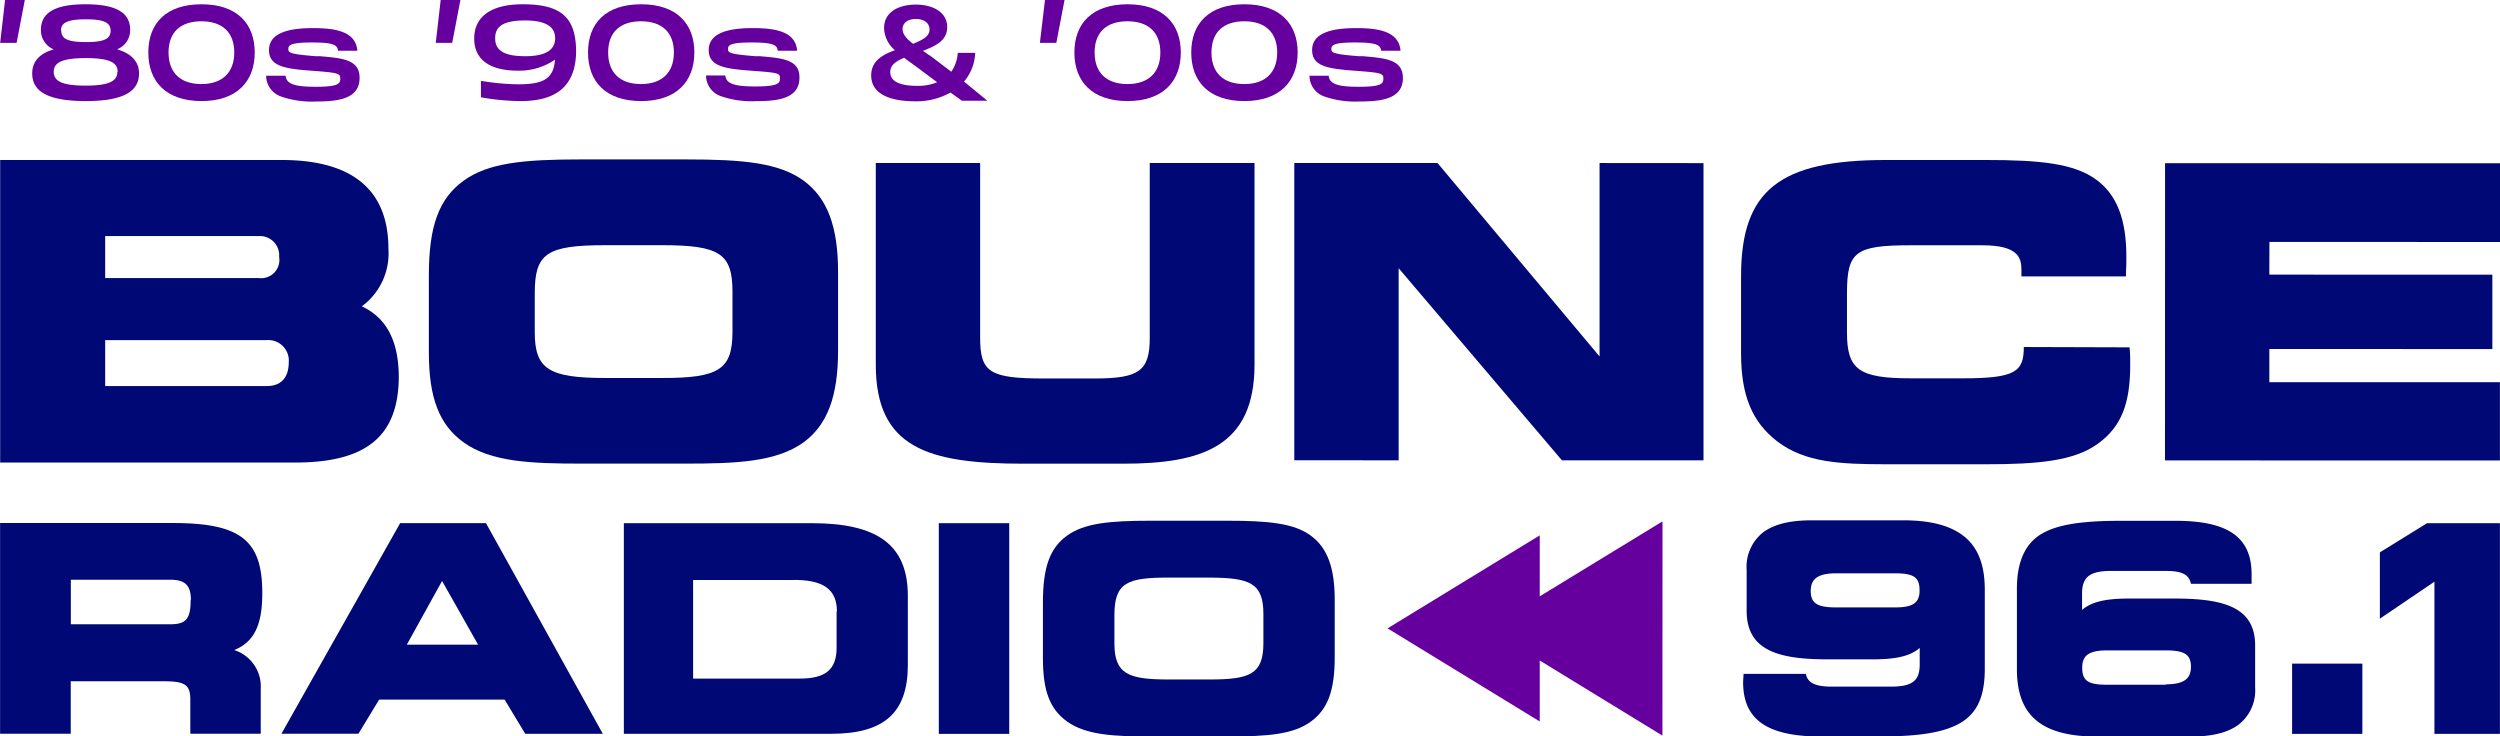 <svg xmlns="http://www.w3.org/2000/svg" viewBox="0 0 304.24 89.62"><path d="M97.9,22.16c-3-2.19-7.34-2.6-14.37-2.6H70.81c-7,0-11.3.41-14.31,2.59s-4.23,5.52-4.23,11.54v9.36c0,5.52,1.26,8.8,4.22,10.94h0c3.33,2.4,8.26,2.59,14.35,2.59H83.53c6.11,0,11-.19,14.36-2.6,2.89-2.15,4.17-5.57,4.18-11.12V33.28C102.07,27.73,100.78,24.3,97.9,22.16ZM89.22,35.64v4.87c0,4.6-1.6,5.66-8.57,5.65H73.78c-6.93,0-8.62-1.09-8.62-5.56V35.82C65.16,31,66.61,30,73.73,30h6.92C87.62,30,89.22,31,89.22,35.64Z" transform="translate(-0.08 -0.16)" fill="#000875"/><path d="M140,20V41.27c0,4-1.25,4.95-6.71,4.95h-6.14c-6.63,0-7.79-.74-7.79-4.95V20h-12.7V44.53c0,10.14,6.32,12.06,18,12.06h12.09c9.57,0,16-2.05,16-12.06V20Z" transform="translate(-0.08 -0.16)" fill="#000875"/><polygon points="194.66 19.84 194.66 43.38 174.94 19.84 157.51 19.84 157.51 56.01 170.21 56.02 170.21 32.64 190.08 56.02 207.31 56.02 207.31 19.85 194.66 19.84" fill="#000875"/><polygon points="304.23 46.51 276.17 46.51 276.17 42.47 303.31 42.48 303.31 33.43 276.17 33.42 276.18 29.44 304.24 29.45 304.24 19.87 263.48 19.86 263.47 56.03 304.23 56.04 304.23 46.51" fill="#000875"/><path d="M44.11,37.44a8,8,0,0,0,3.24-7c0-7.17-4.38-10.81-13-10.81H.1V56.45H36c8.72,0,12.61-3.24,12.61-10.52C48.57,41.63,47.11,38.84,44.11,37.44ZM12.88,28.89h18.7a2.34,2.34,0,0,1,2.47,2.53A2.22,2.22,0,0,1,31.58,34H12.88ZM32.55,47.14H12.88V41.55H32.56a2.5,2.5,0,0,1,2.66,2.72C35.22,45.35,34.87,47.14,32.55,47.14Z" transform="translate(-0.08 -0.16)" fill="#000875"/><path d="M246.37,42.39c0,3-1,3.81-7.44,3.81h-6.29c-6.34,0-7.79-1.05-7.79-5.57V35.86c0-5.09,1-5.85,7.79-5.85h8.68c4.39,0,4.76,1.53,4.76,3v.79H258.8l0-.39c.05-.7.05-1.39.05-2,0-4.55-1.15-7.53-3.63-9.36-2.7-2-6.84-2.42-13.54-2.42H229.62c-13,0-17.66,3.7-17.66,14.14v9.35c0,5.18,1.33,8.4,4.45,10.79,3.38,2.55,7.6,2.74,13.2,2.75H241.7c6.48,0,10.79-.41,13.67-2.49s3.95-4.9,3.95-9.62c0-.69,0-1.39-.08-2.12Z" transform="translate(-0.08 -0.16)" fill="#000875"/><path d="M3.1.16l-1,5.22h-2L.7.16Z" transform="translate(-0.08 -0.16)" fill="#65009f"/><path d="M129.63.16l-1,5.22h-2l.62-5.22Z" transform="translate(-0.08 -0.16)" fill="#65009f"/><path d="M56.11.16l-1,5.22h-2L53.71.16Z" transform="translate(-0.08 -0.16)" fill="#65009f"/><path d="M17,9.09c0,2-1.55,3.37-6.47,3.37S4,11.13,4,9.09c0-1.4.84-2.4,2.61-2.92A2.53,2.53,0,0,1,5.06,3.8C5.06,1.69,6.79.68,10.49.68s5.43,1,5.43,3.12a2.49,2.49,0,0,1-1.59,2.36C16.11,6.69,17,7.69,17,9.09Zm-2.6-.19c0-1.09-.91-1.67-3.87-1.67S6.62,7.8,6.62,8.9s.93,1.68,3.87,1.68S14.36,10,14.36,8.9Zm-6.86-5c0,1,.81,1.38,3,1.38s3-.38,3-1.38-.83-1.39-3-1.39S7.5,2.89,7.5,3.88Z" transform="translate(-0.08 -0.16)" fill="#65009f"/><path d="M18.13,6.55C18.13,3,20.28.68,24.61.68s6.47,2.37,6.47,5.87-2.16,5.91-6.47,5.91S18.13,10.09,18.13,6.55Zm10.46,0c0-2.46-1.46-3.8-4-3.8s-4,1.32-4,3.8,1.47,3.84,4,3.84S28.59,9,28.59,6.55Z" transform="translate(-0.08 -0.16)" fill="#65009f"/><path d="M70.19,6.52c-.09,4.52-2.89,5.94-6.75,5.94A28.3,28.3,0,0,1,58.61,12v-2a30.05,30.05,0,0,0,4.46.42c2.95,0,4.38-.53,4.55-3A7.67,7.67,0,0,1,63.1,8.76c-3.26,0-5.31-1.23-5.31-3.91S59.86.68,63.69.68c4.57,0,6.44,1.5,6.5,5.62v.22ZM67.64,4.81c0-1.37-1.1-2.16-3.66-2.16-2.77,0-3.64.79-3.64,2.16S61.21,7,64,7C66.54,7,67.64,6.2,67.64,4.81Z" transform="translate(-0.08 -0.16)" fill="#65009f"/><path d="M71.64,6.55C71.64,3,73.78.68,78.11.68s6.47,2.37,6.47,5.87-2.16,5.91-6.47,5.91S71.64,10.09,71.64,6.55Zm10.45,0c0-2.46-1.46-3.8-4-3.8s-4,1.32-4,3.8,1.46,3.84,4,3.84S82.09,9,82.09,6.55Z" transform="translate(-0.08 -0.16)" fill="#65009f"/><path d="M120.24,12.42l-3.09,0-1.4-1a8.52,8.52,0,0,1-4.26,1.07c-3.5,0-5.39-1.1-5.39-3.15,0-1.77,1.4-2.53,2.89-3.07a3.64,3.64,0,0,1-1.32-2.72c0-1.85,1.67-2.83,3.86-2.83s3.82,1,3.82,2.72c0,1.59-1.23,2.24-2.95,2.91.32.22.64.44,1,.68l2.45,1.86a4.63,4.63,0,0,0,.79-2.3h2.12a5.8,5.8,0,0,1-1.36,3.5Zm-6.11-2.25L112,8.58c-.66-.5-1.31-.94-1.89-1.39-1.06.45-1.69.91-1.69,1.74,0,1.16,1.19,1.68,3.31,1.68A6.11,6.11,0,0,0,114.13,10.17Zm-4.21-6.48c0,.67.53,1.23,1.28,1.8,1.58-.64,2-1.07,2-1.77s-.61-1.25-1.66-1.25S109.92,3,109.92,3.69Z" transform="translate(-0.08 -0.16)" fill="#65009f"/><path d="M130.83,6.55C130.83,3,133,.68,137.31.68s6.47,2.37,6.47,5.87-2.16,5.91-6.47,5.91S130.83,10.09,130.83,6.55Zm10.46,0c0-2.46-1.46-3.8-4-3.8s-4,1.32-4,3.8,1.46,3.84,4,3.84S141.29,9,141.29,6.55Z" transform="translate(-0.08 -0.16)" fill="#65009f"/><path d="M145.05,6.55c0-3.52,2.15-5.87,6.47-5.87S158,3.05,158,6.55s-2.17,5.91-6.48,5.91S145.05,10.09,145.05,6.55Zm10.46,0c0-2.46-1.47-3.8-4-3.8s-4,1.32-4,3.8,1.46,3.84,4,3.84S155.51,9,155.51,6.55Z" transform="translate(-0.08 -0.16)" fill="#65009f"/><path d="M39,7l-.51,0c-3-.25-3.32-.39-3.32-.87s.29-.8,2.82-.8,3.15.24,3.23,1v0h2.35v0c-.2-2.43-2.86-2.75-5.43-2.75-3.58,0-5.32.88-5.32,2.68,0,2,2,2.27,5.23,2.51s3.44.33,3.44.95-.21,1-3,1c-2.6,0-3.55-.35-3.65-1.34v0H32.47v0a2.68,2.68,0,0,0,1.89,2.55,11.45,11.45,0,0,0,4.24.58c2.72,0,5.24-.35,5.24-2.87C43.84,7.42,41.81,7.24,39,7Z" transform="translate(-0.08 -0.16)" fill="#65009f"/><path d="M92.54,7,92,7c-3-.25-3.33-.39-3.33-.87s.3-.8,2.83-.8,3.15.24,3.23,1v0h2.36v0c-.2-2.43-2.86-2.75-5.43-2.75-3.58,0-5.33.88-5.33,2.68,0,2,2,2.27,5.24,2.51S95,9.06,95,9.68s-.22,1-3,1c-2.6,0-3.56-.35-3.65-1.34v0H86v0a2.68,2.68,0,0,0,1.89,2.55,11.42,11.42,0,0,0,4.23.58c2.73,0,5.25-.35,5.25-2.87C97.39,7.42,95.35,7.24,92.54,7Z" transform="translate(-0.08 -0.16)" fill="#65009f"/><path d="M165.94,7l-.51,0c-3-.25-3.33-.39-3.33-.87s.3-.8,2.83-.8,3.15.24,3.23,1v0h2.36v0c-.2-2.43-2.86-2.75-5.43-2.75-3.58,0-5.33.88-5.33,2.68,0,2,2,2.27,5.24,2.51s3.43.33,3.43.95-.21,1-3,1c-2.6,0-3.56-.35-3.65-1.34v0h-2.34v0a2.68,2.68,0,0,0,1.89,2.55,11.42,11.42,0,0,0,4.23.58c2.73,0,5.25-.35,5.25-2.87C170.79,7.42,168.75,7.24,165.94,7Z" transform="translate(-0.08 -0.16)" fill="#65009f"/><rect x="278.94" y="80.76" width="8.55" height="8.55" fill="#000875"/><path d="M32,72.33c0-6.45-2.65-8.52-10.91-8.52H.09V89.45H8.69V83.07H20.06c2.55,0,3.18.44,3.18,2.23v4.15h8.57V84a4.65,4.65,0,0,0-3.23-4.73C31,78.29,32,76.24,32,72.33Zm-8.72.85c0,2.29-.56,2.95-2.47,2.95H8.7V70.71H20.84C22.62,70.72,23.31,71.41,23.31,73.18Z" transform="translate(-0.08 -0.16)" fill="#000875"/><path d="M48.78,63.82,34.33,89.45H43.7l2.52-4.15H61.49L64,89.46h9.44L59.22,63.82Zm9.48,14.79H49.59l4.29-7.75Z" transform="translate(-0.08 -0.16)" fill="#000875"/><path d="M98.89,63.83H76V89.46h25.24c6.44,0,9.31-2.57,9.32-8.34V72.55C110.51,66.52,106.93,63.83,98.89,63.83Zm3,10.74V79c0,2.62-1.33,3.74-4.46,3.74h-13v-12h12C100.25,70.66,101.93,71.87,101.93,74.57Z" transform="translate(-0.08 -0.16)" fill="#000875"/><rect x="114.25" y="63.67" width="8.57" height="25.64" fill="#000875"/><path d="M159.61,65.35c-2.08-1.53-5.2-1.82-10.24-1.82h-9.23c-5,0-8.09.29-10.2,1.81S127,69.22,127,73.48v6.79c0,4,.85,6.18,2.93,7.69h0c2.35,1.69,5.87,1.82,10.24,1.83h9.2c5.13,0,8.12-.28,10.24-1.82s2.9-3.91,2.9-7.83v-7C162.51,69.25,161.62,66.84,159.61,65.35Zm-5.78,9.54v3.54c0,3.78-1.64,4.42-6.55,4.42h-5c-4.86,0-6.58-.66-6.58-4.36V75c0-3.93,1.56-4.55,6.55-4.55h5C152.2,70.47,153.83,71.11,153.83,74.89Z" transform="translate(-0.08 -0.16)" fill="#000875"/><polygon points="187.38 65.15 168.86 76.47 187.38 87.8 187.38 80.38 202.31 89.52 202.32 63.45 187.38 72.57 187.38 65.15" fill="#65009f"/><path d="M239.16,65.48c-1.61-1.31-4-2-7.45-2H220.54c-2.65,0-4.58.48-5.9,1.47a5.35,5.35,0,0,0-2,4.56v5c0,4.89,4,5.89,9.91,5.89H228c2.85,0,4.59-.41,5.7-1.39v2c0,2-.89,2.71-3.53,2.71h-7.19c-2.25,0-2.94-.61-3.14-1.55h-7.58c0,.35-.05.71-.05,1,0,4.58,2.93,6.62,9.5,6.62h6.91c5.06,0,8-.49,10-1.63,2.1-1.23,3-3.27,3-6.6v-9.8C241.59,68.87,240.79,66.82,239.16,65.48Zm-8.48,8.6h-7.15c-2.31,0-3.09-.51-3.09-2s.9-2.15,3.09-2.15h7.15c2.31,0,3,.49,3,2.05C233.73,73.72,232.56,74.08,230.68,74.08Z" transform="translate(-0.08 -0.16)" fill="#000875"/><path d="M264.66,73h-5.5c-2.85,0-4.58.41-5.7,1.39v-2c0-2,.93-2.75,3.54-2.75h6.63c2,0,2.84.43,3.08,1.57h7.38c0-.41,0-.81,0-1.16,0-4.5-2.84-6.51-9.22-6.51h-6.74c-4.9,0-7.8.49-9.68,1.64s-2.92,3.29-2.92,6.62v9.8c0,5.67,3,8.2,9.84,8.2h11.25c2.65,0,4.58-.48,5.9-1.46a5.3,5.3,0,0,0,2-4.54v-5C274.58,74,270.62,73,264.66,73Zm-1,10.49h-7.18c-2.31,0-3-.5-3-2.06,0-1.27.51-2.12,3-2.12h7.18c2.28,0,3.05.51,3.05,2S265.8,83.44,263.63,83.44Z" transform="translate(-0.08 -0.16)" fill="#000875"/><polygon points="295.36 63.67 289.62 67.22 289.62 75.29 296.26 70.79 296.26 89.31 304.23 89.31 304.23 63.67 295.36 63.67" fill="#000875"/></svg>